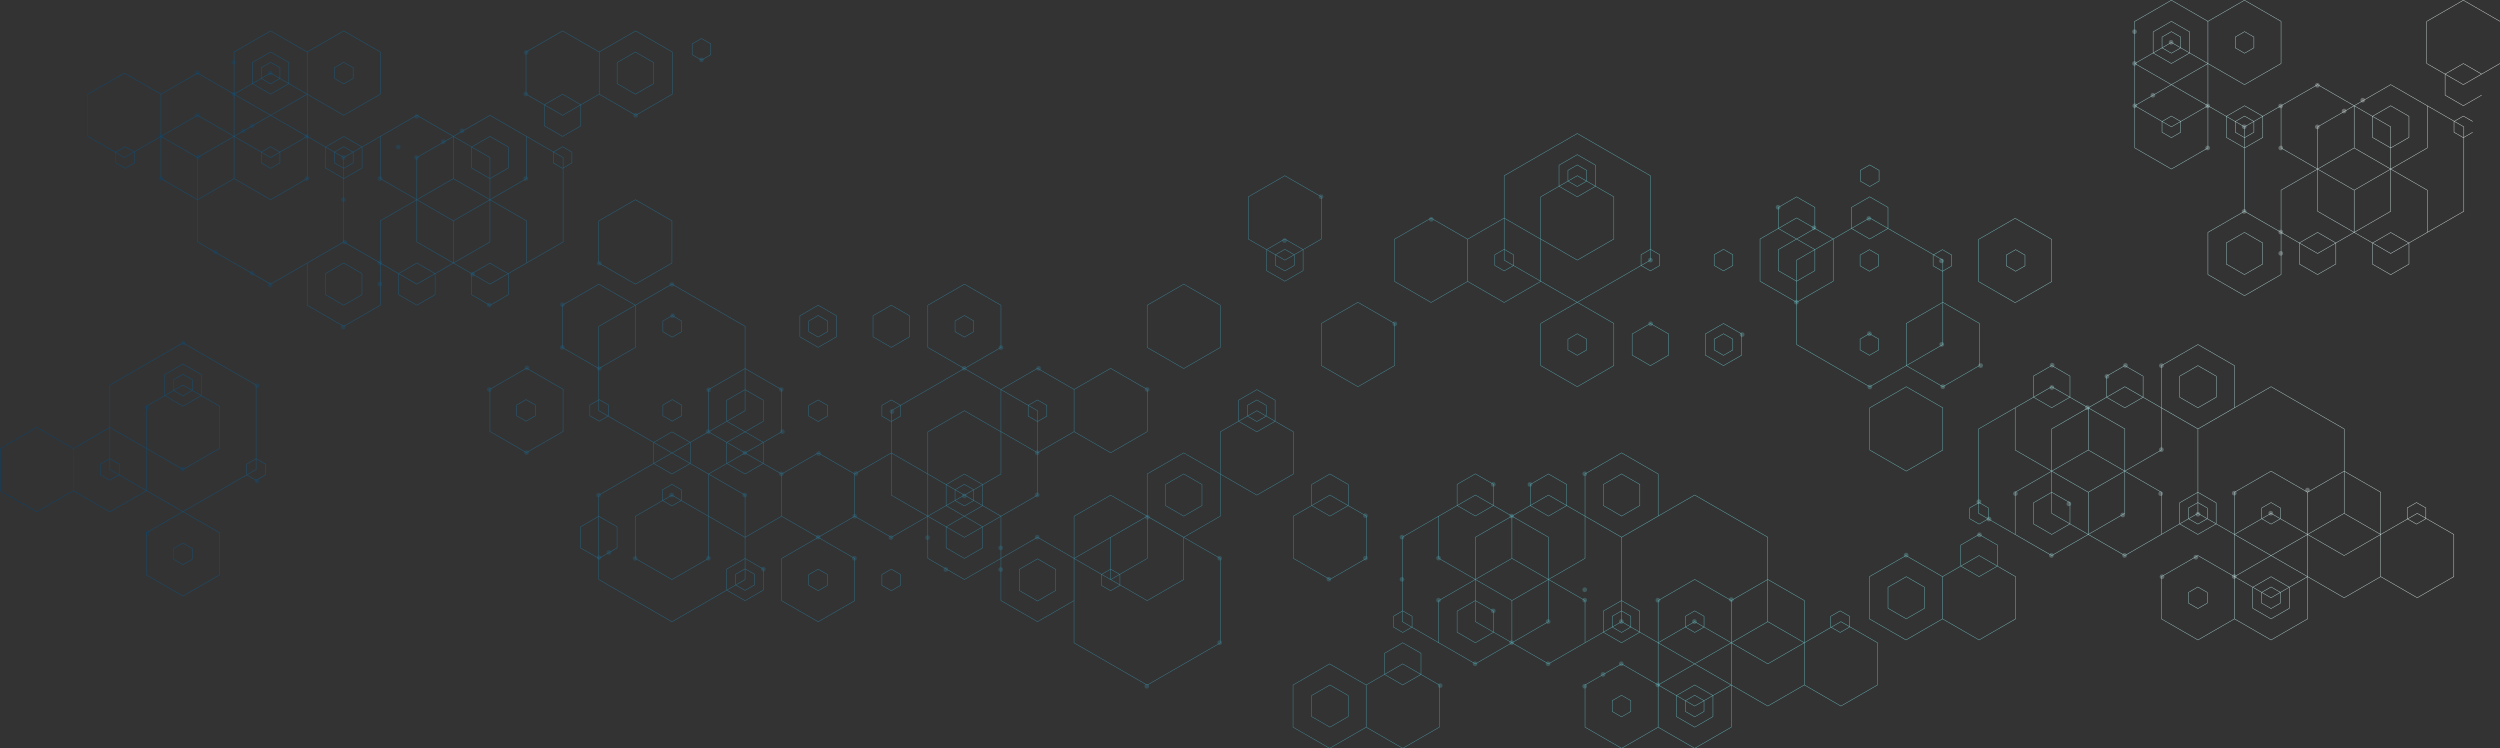 <?xml version="1.0" encoding="UTF-8"?><svg xmlns="http://www.w3.org/2000/svg" xmlns:xlink="http://www.w3.org/1999/xlink" id="Ebene_1" version="1.1" viewBox="0 0 13197.1 3951.2"><rect x="0" y="0" width="13197.1" height="3951.2" fill="#333333" stroke="none"/><defs><style>.st0 {
        fill: url(#Unbenannter_Verlauf_8);
        opacity: .3;
      }

      .st1 {
        fill: none;
        stroke: url(#Unbenannter_Verlauf_3);
        stroke-miterlimit: 10;
        stroke-width: 2px;
      }</style><linearGradient id="Unbenannter_Verlauf_3" data-name="Unbenannter Verlauf 3" x1="0" y1="1975.6" x2="13197.1" y2="1975.6" gradientUnits="userSpaceOnUse"><stop offset="0" stop-color="#047"/><stop offset=".1" stop-color="#125984"/><stop offset=".5" stop-color="#4091a7"/><stop offset=".7" stop-color="#6bc4c7"/><stop offset=".8" stop-color="#74c7ca"/><stop offset=".8" stop-color="#8ed0d2"/><stop offset=".9" stop-color="#b7dfe0"/><stop offset="1" stop-color="#f1f4f4"/><stop offset="1" stop-color="#f6f6f6"/></linearGradient><linearGradient id="Unbenannter_Verlauf_8" data-name="Unbenannter Verlauf 8" x1="763.6" y1="1895.1" x2="12484.9" y2="1895.1" gradientUnits="userSpaceOnUse"><stop offset="0" stop-color="#047"/><stop offset=".1" stop-color="#125984"/><stop offset=".5" stop-color="#4091a7"/><stop offset=".7" stop-color="#6bc4c7"/><stop offset=".8" stop-color="#74c7ca"/><stop offset=".8" stop-color="#8ed0d2"/><stop offset=".9" stop-color="#b7dfe0"/><stop offset="1" stop-color="#f1f4f4"/><stop offset="1" stop-color="#f6f6f6"/></linearGradient></defs><path class="st1" d="M1428.5,608.6l386,222.8v445.7l-386,222.8-386-222.8v-445.7l386-222.8ZM1814.4,831.5v445.7l386,222.8,386-222.8v-445.7l-386-222.8-386,222.8ZM2200.4,831.5v445.7l386,222.8,386-222.8v-445.7l-386-222.8-386,222.8ZM3161.1,1722.5v445.7l386,222.8,386-222.8v-445.7l-386-222.8-386,222.8ZM4704.9,2168v445.7l386,222.8,386-222.8v-445.7l-386-222.8-386,222.8ZM3161.1,2613.8v445.7l386,222.8,386-222.8v-445.7l-386-222.8-386,222.8ZM5669.7,2948v445.7l386,222.8,386-222.8v-445.7l-386-222.8-386,222.8ZM1235.5,720v222.8l193,111.4,193-111.4v-222.8l-193-111.4-193,111.4ZM1235.5,497.2v222.8l193,111.4,193-111.4v-222.8l-193-111.4-193,111.4ZM2200.4,1054.3v222.8l193,111.4,193-111.4v-222.8l-193-111.4-193,111.4ZM2393.3,1165.7v222.8l193,111.4,193-111.4v-222.8l-193-111.4-193,111.4ZM3161.1,1165.7v222.8l193,111.4,193-111.4v-222.8l-193-111.4-193,111.4ZM2968.1,1611.3v222.8l193,111.4,193-111.4v-222.8l-193-111.4-193,111.4ZM3740,2056.8v222.8l193,111.4,193-111.4v-222.8l-193-111.4-193,111.4ZM3740,2502.3v222.8l193,111.4,193-111.4v-222.8l-193-111.4-193,111.4ZM4126,2502.3v222.8l193,111.4,193-111.4v-222.8l-193-111.4-193,111.4ZM4511.9,2502.3v222.8l193,111.4,193-111.4v-222.8l-193-111.4-193,111.4ZM4897.9,2724.8v222.8l193,111.4,193-111.4v-222.8l-193-111.4-193,111.4ZM4897.9,2279.5v222.8l193,111.4,193-111.4v-222.8l-193-111.4-193,111.4ZM6441.6,2279.5v222.8l193,111.4,193-111.4v-222.8l-193-111.4-193,111.4ZM4897.9,1611.3v222.8l193,111.4,193-111.4v-222.8l-193-111.4-193,111.4ZM5283.8,2055.8v222.8l193,111.4,193-111.4v-222.8l-193-111.4-193,111.4ZM5669.8,2055.8v222.8l193,111.4,193-111.4v-222.8l-193-111.4-193,111.4ZM6055.7,1611.3v222.8l193,111.4,193-111.4v-222.8l-193-111.4-193,111.4ZM5283.8,2947.6v222.8l193,111.4,193-111.4v-222.8l-193-111.4-193,111.4ZM5669.8,2725.3v222.8l193,111.4,193-111.4v-222.8l-193-111.4-193,111.4ZM5862.7,2836.4v222.8l193,111.4,193-111.4v-222.8l-193-111.4-193,111.4ZM6055.7,2502v222.8l193,111.4,193-111.4v-222.8l-193-111.4-193,111.4ZM4126,2948.1v222.8l193,111.4,193-111.4v-222.8l-193-111.4-193,111.4ZM3354.1,2725.3v222.8l193,111.4,193-111.4v-222.8l-193-111.4-193,111.4ZM2007.4,1165.7v222.8l193,111.4,193-111.4v-222.8l-193-111.4-193,111.4ZM1621.5,1388.4v222.8l193,111.4,193-111.4v-222.8l-193-111.4-193,111.4ZM1621.5,274.4v222.8l193,111.4,193-111.4v-222.8l-193-111.4-193,111.4ZM2007.4,720v222.8l193,111.4,193-111.4v-222.8l-193-111.4-193,111.4ZM2393.3,720v222.8l193,111.4,193-111.4v-222.8l-193-111.4-193,111.4ZM2586.3,2054.9v222.8l193,111.4,193-111.4v-222.8l-193-111.4-193,111.4ZM2776.8,274.4v222.8l193,111.4,193-111.4v-222.8l-193-111.4-193,111.4ZM3162.8,274.4v222.8l193,111.4,193-111.4v-222.8l-193-111.4-193,111.4ZM1235.5,274.4v222.8l193,111.4,193-111.4v-222.8l-193-111.4-193,111.4ZM849.6,497.2v222.8l193,111.4,193-111.4v-222.8l-193-111.4-193,111.4ZM463.6,497.2v222.8l193,111.4,193-111.4v-222.8l-193-111.4-193,111.4ZM849.6,720v222.8l193,111.4,193-111.4v-222.8l-193-111.4-193,111.4ZM2489.9,775.8v111.3l96.4,55.7,96.4-55.7v-111.3l-96.4-55.7-96.4,55.7ZM2873.4,553v111.3l96.4,55.7,96.4-55.7v-111.3l-96.4-55.7-96.4,55.7ZM3257.7,330.2v111.3l96.4,55.7,96.4-55.7v-111.3l-96.4-55.7-96.4,55.7ZM1718.5,775.8v111.3l96.4,55.7,96.4-55.7v-111.3l-96.4-55.7-96.4,55.7ZM1332.1,330.1v111.3l96.4,55.7,96.4-55.7v-111.3l-96.4-55.7-96.4,55.7ZM2104,1444.2v111.3l96.4,55.7,96.4-55.7v-111.3l-96.4-55.7-96.4,55.7ZM2489.9,1444.8v111.3l96.4,55.7,96.4-55.7v-111.3l-96.4-55.7-96.4,55.7ZM3836.6,2112.5v111.3l96.4,55.7,96.4-55.7v-111.3l-96.4-55.7-96.4,55.7ZM3836.6,2335.2v111.3l96.4,55.7,96.4-55.7v-111.3l-96.4-55.7-96.4,55.7ZM4994.4,2558v111.3l96.4,55.7,96.4-55.7v-111.3l-96.4-55.7-96.4,55.7ZM4994.4,2780.8v111.3l96.4,55.7,96.4-55.7v-111.3l-96.4-55.7-96.4,55.7ZM5380.4,3005.7v111.3l96.4,55.7,96.4-55.7v-111.3l-96.4-55.7-96.4,55.7ZM6152.3,2557.5v111.3l96.4,55.7,96.4-55.7v-111.3l-96.4-55.7-96.4,55.7ZM6924.1,2557.5v111.3l96.4,55.7,96.4-55.7v-111.3l-96.4-55.7-96.4,55.7ZM3064.6,2781v111.3l96.4,55.7,96.4-55.7v-111.3l-96.4-55.7-96.4,55.7ZM3450.6,2335.3v111.3l96.4,55.7,96.4-55.7v-111.3l-96.4-55.7-96.4,55.7ZM1718,1444.3v111.3l96.4,55.7,96.4-55.7v-111.3l-96.4-55.7-96.4,55.7ZM1765.5,803v57l49.3,28.5,49.3-28.5v-57l-49.3-28.5-49.3,28.5ZM2920.5,803v57l49.3,28.5,49.3-28.5v-57l-49.3-28.5-49.3,28.5ZM3113.8,2137.9v57l49.3,28.5,49.3-28.5v-57l-49.3-28.5-49.3,28.5ZM2727.5,2137.9v57l49.3,28.5,49.3-28.5v-57l-49.3-28.5-49.3,28.5ZM3499.4,2137.9v57l49.3,28.5,49.3-28.5v-57l-49.3-28.5-49.3,28.5ZM3497.7,2585.2v57l49.3,28.5,49.3-28.5v-57l-49.3-28.5-49.3,28.5ZM5041.5,2585.2v57l49.3,28.5,49.3-28.5v-57l-49.3-28.5-49.3,28.5ZM6538.2,2112.5v111.3l96.4,55.7,96.4-55.7v-111.3l-96.4-55.7-96.4,55.7ZM6585.3,2139.7v57l49.3,28.5,49.3-28.5v-57l-49.3-28.5-49.3,28.5ZM3836.6,3003.9v111.3l96.4,55.7,96.4-55.7v-111.3l-96.4-55.7-96.4,55.7ZM3883.7,3031.1v57l49.3,28.5,49.3-28.5v-57l-49.3-28.5-49.3,28.5ZM4222.5,1666.8v111.3l96.4,55.7,96.4-55.7v-111.3l-96.4-55.7-96.4,55.7ZM4608.5,1666.8v111.3l96.4,55.7,96.4-55.7v-111.3l-96.4-55.7-96.4,55.7ZM4269.6,1694v57l49.3,28.5,49.3-28.5v-57l-49.3-28.5-49.3,28.5ZM5041.5,1694v57l49.3,28.5,49.3-28.5v-57l-49.3-28.5-49.3,28.5ZM5427.5,2139.7v57l49.3,28.5,49.3-28.5v-57l-49.3-28.5-49.3,28.5ZM5813.4,3032.9v57l49.3,28.5,49.3-28.5v-57l-49.3-28.5-49.3,28.5ZM4655.5,2139.7v57l49.3,28.5,49.3-28.5v-57l-49.3-28.5-49.3,28.5ZM4269.6,2139.7v57l49.3,28.5,49.3-28.5v-57l-49.3-28.5-49.3,28.5ZM4655.5,3032.9v57l49.3,28.5,49.3-28.5v-57l-49.3-28.5-49.3,28.5ZM4269.6,3032.9v57l49.3,28.5,49.3-28.5v-57l-49.3-28.5-49.3,28.5ZM3499.4,1694.3v57l49.3,28.5,49.3-28.5v-57l-49.3-28.5-49.3,28.5ZM1379.2,803v57l49.3,28.5,49.3-28.5v-57l-49.3-28.5-49.3,28.5ZM611.3,803v57l49.3,28.5,49.3-28.5v-57l-49.3-28.5-49.3,28.5ZM1765.5,357.3v57l49.3,28.5,49.3-28.5v-57l-49.3-28.5-49.3,28.5ZM1379.2,357.3v57l49.3,28.5,49.3-28.5v-57l-49.3-28.5-49.3,28.5ZM12374.5,2709.8v-445.7l-386-222.8-386,222.8v445.7l386,222.8,386-222.8ZM11602.6,2709.8v-445.7l-386-222.8-386,222.8v445.7l386,222.8,386-222.8ZM11216.7,2709.8v-445.7l-386-222.8-386,222.8v445.7l386,222.8,386-222.8ZM10256,1818.8v-445.7l-386-222.8-386,222.8v445.7l386,222.8,386-222.8ZM8712.2,1373.3v-445.7l-386-222.8-386,222.8v445.7l386,222.8,386-222.8ZM12181.5,2821.3v-222.8l-193-111.4-193,111.4v222.8l193,111.4,193-111.4ZM12181.5,3044.1v-222.8l-193-111.4-193,111.4v222.8l193,111.4,193-111.4ZM11216.7,2487v-222.8l-193-111.4-193,111.4v222.8l193,111.4,193-111.4ZM11023.7,2375.6v-222.8l-193-111.4-193,111.4v222.8l193,111.4,193-111.4ZM10255.9,2375.6v-222.8l-193-111.4-193,111.4v222.8l193,111.4,193-111.4ZM10448.9,1930v-222.8l-193-111.4-193,111.4v222.8l193,111.4,193-111.4ZM9677,1484.5v-222.8l-193-111.4-193,111.4v222.8l193,111.4,193-111.4ZM8519.2,1261.8v-222.8l-193-111.4-193,111.4v222.8l193,111.4,193-111.4ZM6975.4,1261.8v-222.8l-193-111.4-193,111.4v222.8l193,111.4,193-111.4ZM8519.2,1930v-222.8l-193-111.4-193,111.4v222.8l193,111.4,193-111.4ZM8133.2,1485.4v-222.8l-193-111.4-193,111.4v222.8l193,111.4,193-111.4ZM7747.3,1485.4v-222.8l-193-111.4-193,111.4v222.8l193,111.4,193-111.4ZM7361.3,1930v-222.8l-193-111.4-193,111.4v222.8l193,111.4,193-111.4ZM11409.6,2375.6v-222.8l-193-111.4-193,111.4v222.8l193,111.4,193-111.4ZM11795.6,2152.9v-222.8l-193-111.4-193,111.4v222.8l193,111.4,193-111.4ZM11795.6,3266.9v-222.8l-193-111.4-193,111.4v222.8l193,111.4,193-111.4ZM11409.6,2821.3v-222.8l-193-111.4-193,111.4v222.8l193,111.4,193-111.4ZM11023.7,2821.3v-222.8l-193-111.4-193,111.4v222.8l193,111.4,193-111.4ZM10830.7,1486.4v-222.8l-193-111.4-193,111.4v222.8l193,111.4,193-111.4ZM10640.2,3266.9v-222.8l-193-111.4-193,111.4v222.8l193,111.4,193-111.4ZM10254.3,3266.9v-222.8l-193-111.4-193,111.4v222.8l193,111.4,193-111.4ZM12181.5,3266.9v-222.8l-193-111.4-193,111.4v222.8l193,111.4,193-111.4ZM12567.4,3044.1v-222.8l-193-111.4-193,111.4v222.8l193,111.4,193-111.4ZM12953.4,3044.1v-222.8l-193-111.4-193,111.4v222.8l193,111.4,193-111.4ZM12567.4,2821.3v-222.8l-193-111.4-193,111.4v222.8l193,111.4,193-111.4ZM10927.1,2765.5v-111.3l-96.4-55.7-96.4,55.7v111.3l96.4,55.7,96.4-55.7ZM10543.7,2988.3v-111.3l-96.4-55.7-96.4,55.7v111.3l96.4,55.7,96.4-55.7ZM10159.3,3211.1v-111.3l-96.4-55.7-96.4,55.7v111.3l96.4,55.7,96.4-55.7ZM11698.6,2765.5v-111.3l-96.4-55.7-96.4,55.7v111.3l96.4,55.7,96.4-55.7ZM12084.9,3211.2v-111.3l-96.4-55.7-96.4,55.7v111.3l96.4,55.7,96.4-55.7ZM11313.1,2097v-111.3l-96.4-55.7-96.4,55.7v111.3l96.4,55.7,96.4-55.7ZM10927.1,2096.5v-111.3l-96.4-55.7-96.4,55.7v111.3l96.4,55.7,96.4-55.7ZM9580.5,1428.8v-111.3l-96.4-55.7-96.4,55.7v111.3l96.4,55.7,96.4-55.7ZM9580.5,1206.1v-111.3l-96.4-55.7-96.4,55.7v111.3l96.4,55.7,96.4-55.7ZM8422.6,983.3v-111.3l-96.4-55.7-96.4,55.7v111.3l96.4,55.7,96.4-55.7ZM9966.4,1206v-111.3l-96.4-55.7-96.4,55.7v111.3l96.4,55.7,96.4-55.7ZM11699,2097v-111.3l-96.4-55.7-96.4,55.7v111.3l96.4,55.7,96.4-55.7ZM11651.5,2738.3v-57l-49.3-28.5-49.3,28.5v57l49.3,28.5,49.3-28.5ZM10496.6,2738.3v-57l-49.3-28.5-49.3,28.5v57l49.3,28.5,49.3-28.5ZM10303.2,1403.4v-57l-49.3-28.5-49.3,28.5v57l49.3,28.5,49.3-28.5ZM10689.5,1403.4v-57l-49.3-28.5-49.3,28.5v57l49.3,28.5,49.3-28.5ZM9917.7,1403.4v-57l-49.3-28.5-49.3,28.5v57l49.3,28.5,49.3-28.5ZM9919.3,956.1v-57l-49.3-28.5-49.3,28.5v57l49.3,28.5,49.3-28.5ZM8375.5,956.1v-57l-49.3-28.5-49.3,28.5v57l49.3,28.5,49.3-28.5ZM6878.8,1428.8v-111.3l-96.4-55.7-96.4,55.7v111.3l96.4,55.7,96.4-55.7ZM6831.7,1401.6v-57l-49.3-28.5-49.3,28.5v57l49.3,28.5,49.3-28.5ZM9194.5,1874.5v-111.3l-96.4-55.7-96.4,55.7v111.3l96.4,55.7,96.4-55.7ZM8808.6,1874.5v-111.3l-96.4-55.7-96.4,55.7v111.3l96.4,55.7,96.4-55.7ZM9147.4,1847.3v-57l-49.3-28.5-49.3,28.5v57l49.3,28.5,49.3-28.5ZM8375.5,1847.3v-57l-49.3-28.5-49.3,28.5v57l49.3,28.5,49.3-28.5ZM7989.6,1401.6v-57l-49.3-28.5-49.3,28.5v57l49.3,28.5,49.3-28.5ZM8761.5,1401.6v-57l-49.3-28.5-49.3,28.5v57l49.3,28.5,49.3-28.5ZM9147.4,1401.6v-57l-49.3-28.5-49.3,28.5v57l49.3,28.5,49.3-28.5ZM9917.7,1847v-57l-49.3-28.5-49.3,28.5v57l49.3,28.5,49.3-28.5ZM12037.9,2738.3v-57l-49.3-28.5-49.3,28.5v57l49.3,28.5,49.3-28.5ZM12805.7,2738.3v-57l-49.3-28.5-49.3,28.5v57l49.3,28.5,49.3-28.5ZM11651.5,3184v-57l-49.3-28.5-49.3,28.5v57l49.3,28.5,49.3-28.5ZM12037.8,3184v-57l-49.3-28.5-49.3,28.5v57l49.3,28.5,49.3-28.5ZM9332,3281.6v-445.7l-386-222.8-386,222.8v445.7l386,222.8,386-222.8ZM8560.1,3281.6v-445.7l-386-222.8-386,222.8v445.7l386,222.8,386-222.8ZM8174.2,3281.6v-445.7l-386-222.8-386,222.8v445.7l386,222.8,386-222.8ZM9139,3393v-222.8l-193-111.4-193,111.4v222.8l193,111.4,193-111.4ZM9139,3615.8v-222.8l-193-111.4-193,111.4v222.8l193,111.4,193-111.4ZM8174.2,3058.8v-222.8l-193-111.4-193,111.4v222.8l193,111.4,193-111.4ZM7981.2,2947.4v-222.8l-193-111.4-193,111.4v222.8l193,111.4,193-111.4ZM7213.4,2947.4v-222.8l-193-111.4-193,111.4v222.8l193,111.4,193-111.4ZM8367.1,2947.4v-222.8l-193-111.4-193,111.4v222.8l193,111.4,193-111.4ZM8753.1,2724.7v-222.8l-193-111.4-193,111.4v222.8l193,111.4,193-111.4ZM8753.1,3838.7v-222.8l-193-111.4-193,111.4v222.8l193,111.4,193-111.4ZM8367.1,3393v-222.8l-193-111.4-193,111.4v222.8l193,111.4,193-111.4ZM7981.2,3393v-222.8l-193-111.4-193,111.4v222.8l193,111.4,193-111.4ZM7597.7,3838.7v-222.8l-193-111.4-193,111.4v222.8l193,111.4,193-111.4ZM7211.8,3838.7v-222.8l-193-111.4-193,111.4v222.8l193,111.4,193-111.4ZM9139,3838.7v-222.8l-193-111.4-193,111.4v222.8l193,111.4,193-111.4ZM9524.9,3615.8v-222.8l-193-111.4-193,111.4v222.8l193,111.4,193-111.4ZM9910.9,3615.8v-222.8l-193-111.4-193,111.4v222.8l193,111.4,193-111.4ZM9524.9,3393v-222.8l-193-111.4-193,111.4v222.8l193,111.4,193-111.4ZM7884.6,3337.3v-111.3l-96.4-55.7-96.4,55.7v111.3l96.4,55.7,96.4-55.7ZM7501.2,3560.1v-111.3l-96.4-55.7-96.4,55.7v111.3l96.4,55.7,96.4-55.7ZM7116.8,3782.8v-111.3l-96.4-55.7-96.4,55.7v111.3l96.4,55.7,96.4-55.7ZM8656.1,3337.3v-111.3l-96.4-55.7-96.4,55.7v111.3l96.4,55.7,96.4-55.7ZM9042.4,3782.9v-111.3l-96.4-55.7-96.4,55.7v111.3l96.4,55.7,96.4-55.7ZM8270.6,2668.8v-111.3l-96.4-55.7-96.4,55.7v111.3l96.4,55.7,96.4-55.7ZM7884.6,2668.2v-111.3l-96.4-55.7-96.4,55.7v111.3l96.4,55.7,96.4-55.7ZM8656.5,2668.7v-111.3l-96.4-55.7-96.4,55.7v111.3l96.4,55.7,96.4-55.7ZM8609,3310.1v-57l-49.3-28.5-49.3,28.5v57l49.3,28.5,49.3-28.5ZM7454.1,3310.1v-57l-49.3-28.5-49.3,28.5v57l49.3,28.5,49.3-28.5ZM8995.4,3310.1v-57l-49.3-28.5-49.3,28.5v57l49.3,28.5,49.3-28.5ZM9763.2,3310.1v-57l-49.3-28.5-49.3,28.5v57l49.3,28.5,49.3-28.5ZM8609,3755.7v-57l-49.3-28.5-49.3,28.5v57l49.3,28.5,49.3-28.5ZM8995.3,3755.7v-57l-49.3-28.5-49.3,28.5v57l49.3,28.5,49.3-28.5ZM3653.7,231.6v57l49.3,28.5,49.3-28.5v-57l-49.3-28.5-49.3,28.5ZM11848.3,1115.3v-445.7l-386-222.8M11848.3,669.6v445.7l386,222.8,386-222.8v-445.7l-386-222.8-386,222.8ZM12234.2,669.6v445.7l386,222.8,386-222.8v-445.7l-386-222.8-386,222.8ZM11269.4,558.2v222.8l193,111.4,193-111.4v-222.8l-193-111.4-193,111.4ZM11269.4,335.4v222.8l193,111.4,193-111.4v-222.8l-193-111.4-193,111.4ZM12234.2,892.5v222.8l193,111.4,193-111.4v-222.8l-193-111.4-193,111.4ZM12427.2,1003.9v222.8l193,111.4,193-111.4v-222.8l-193-111.4-193,111.4ZM12041.3,1003.9v222.8l193,111.4,193-111.4v-222.8l-193-111.4-193,111.4ZM11655.3,1226.6v222.8l193,111.4,193-111.4v-222.8l-193-111.4-193,111.4ZM11655.3,112.6v222.8l193,111.4,193-111.4V112.6l-193-111.4-193,111.4ZM12041.3,558.2v222.8l193,111.4,193-111.4v-222.8l-193-111.4-193,111.4ZM12427.2,558.2v222.8l193,111.4,193-111.4v-222.8l-193-111.4-193,111.4ZM13196.6,112.6l-193-111.4-193,111.4v222.8l193,111.4,193-111.4M11269.4,112.6v222.8l193,111.4,193-111.4V112.6l-193-111.4-193,111.4ZM11269.4,335.4,11269.4,558.2,11269.4,781v-222.8M12523.7,614v111.3l96.4,55.7,96.4-55.7v-111.3l-96.4-55.7-96.4,55.7ZM13100.1,391.1l-96.4-55.7-96.4,55.7v111.3l96.4,55.7,96.4-55.7M11752.3,614v111.3l96.4,55.7,96.4-55.7v-111.3l-96.4-55.7-96.4,55.7ZM11366,168.3v111.3l96.4,55.7,96.4-55.7v-111.3l-96.4-55.7-96.4,55.7ZM12137.8,1282.4v111.3l96.4,55.7,96.4-55.7v-111.3l-96.4-55.7-96.4,55.7ZM12523.8,1283v111.3l96.4,55.7,96.4-55.7v-111.3l-96.4-55.7-96.4,55.7ZM11751.8,1282.5v111.3l96.4,55.7,96.4-55.7v-111.3l-96.4-55.7-96.4,55.7ZM11799.4,641.2v57l49.3,28.5,49.3-28.5v-57l-49.3-28.5-49.3,28.5ZM13053,641.2l-49.3-28.5-49.3,28.5v57l49.3,28.5,49.3-28.5M11413,641.2v57l49.3,28.5,49.3-28.5v-57l-49.3-28.5-49.3,28.5ZM11799.4,195.5v57l49.3,28.5,49.3-28.5v-57l-49.3-28.5-49.3,28.5ZM11413.1,195.5v57l49.3,28.5,49.3-28.5v-57l-49.3-28.5-49.3,28.5ZM1351.8,2478.4v-445.7l-386-222.8-386,222.8v445.7l386,222.8,386-222.8ZM1158.8,2367v-222.8l-193-111.4-193,111.4v222.8l193,111.4,193-111.4ZM1158.8,3035.1v-222.8l-193-111.4-193,111.4v222.8l193,111.4,193-111.4ZM772.9,2590.6v-222.8l-193-111.4-193,111.4v222.8l193,111.4,193-111.4ZM386.9,2590.6v-222.8l-193-111.4L1,2367.7v222.8l193,111.4,193-111.4ZM1062.3,2088.4v-111.3l-96.4-55.7-96.4,55.7v111.3l96.4,55.7,96.4-55.7ZM1015.2,2061.2v-57l-49.3-28.5-49.3,28.5v57l49.3,28.5,49.3-28.5ZM1015.2,2952.4v-57l-49.3-28.5-49.3,28.5v57l49.3,28.5,49.3-28.5ZM629.2,2506.7v-57l-49.3-28.5-49.3,28.5v57l49.3,28.5,49.3-28.5ZM1401.2,2506.7v-57l-49.3-28.5-49.3,28.5v57l49.3,28.5,49.3-28.5Z"/><path class="st0" d="M1343.2,1441.9c0,6.8-5.5,12.4-12.4,12.4s-12.4-5.5-12.4-12.4,5.5-12.4,12.4-12.4,12.4,5.5,12.4,12.4ZM1047.3,816.3c-6.8,0-12.4,5.5-12.4,12.4s5.5,12.4,12.4,12.4,12.4-5.5,12.4-12.4-5.5-12.4-12.4-12.4ZM1819.8,1266.2c-6.8,0-12.4,5.5-12.4,12.4s5.5,12.4,12.4,12.4,12.4-5.5,12.4-12.4-5.5-12.4-12.4-12.4ZM1137.5,1319.4c-6.8,0-12.4,5.5-12.4,12.4s5.5,12.4,12.4,12.4,12.4-5.5,12.4-12.4-5.5-12.4-12.4-12.4ZM1425.7,1491.8c-6.8,0-12.4,5.5-12.4,12.4s5.5,12.4,12.4,12.4,12.4-5.5,12.4-12.4-5.5-12.4-12.4-12.4ZM1811.6,1714.6c-6.8,0-12.4,5.5-12.4,12.4s5.5,12.4,12.4,12.4,12.4-5.5,12.4-12.4-5.5-12.4-12.4-12.4ZM1283.8,678c-6.8,0-12.4,5.5-12.4,12.4s5.5,12.4,12.4,12.4,12.4-5.5,12.4-12.4-5.5-12.4-12.4-12.4ZM1330.9,652.1c-6.8,0-12.4,5.5-12.4,12.4s5.5,12.4,12.4,12.4,12.4-5.5,12.4-12.4-5.5-12.4-12.4-12.4ZM1041,595.7c-6.8,0-12.4,5.5-12.4,12.4s5.5,12.4,12.4,12.4,12.4-5.5,12.4-12.4-5.5-12.4-12.4-12.4ZM1041,372.9c-6.8,0-12.4,5.5-12.4,12.4s5.5,12.4,12.4,12.4,12.4-5.5,12.4-12.4-5.5-12.4-12.4-12.4ZM1234,484.3c-6.8,0-12.4,5.5-12.4,12.4s5.5,12.4,12.4,12.4,12.4-5.5,12.4-12.4-5.5-12.4-12.4-12.4ZM1234,316.7c-6.8,0-12.4,5.5-12.4,12.4s5.5,12.4,12.4,12.4,12.4-5.5,12.4-12.4-5.5-12.4-12.4-12.4ZM1427,372.9c-6.8,0-12.4,5.5-12.4,12.4s5.5,12.4,12.4,12.4,12.4-5.5,12.4-12.4-5.5-12.4-12.4-12.4ZM1619.9,708.5c-6.8,0-12.4,5.5-12.4,12.4s5.5,12.4,12.4,12.4,12.4-5.5,12.4-12.4-5.5-12.4-12.4-12.4ZM849.6,930.5c-6.8,0-12.4,5.5-12.4,12.4s5.5,12.4,12.4,12.4,12.4-5.5,12.4-12.4-5.5-12.4-12.4-12.4ZM848.1,708.5c-6.8,0-12.4,5.5-12.4,12.4s5.5,12.4,12.4,12.4,12.4-5.5,12.4-12.4-5.5-12.4-12.4-12.4ZM1619.9,930.4c-6.8,0-12.4,5.5-12.4,12.4s5.5,12.4,12.4,12.4,12.4-5.5,12.4-12.4-5.5-12.4-12.4-12.4ZM2005.9,1486.9c-6.8,0-12.4,5.5-12.4,12.4s5.5,12.4,12.4,12.4,12.4-5.5,12.4-12.4-5.5-12.4-12.4-12.4ZM2005.9,1374.5c-6.8,0-12.4,5.5-12.4,12.4s5.5,12.4,12.4,12.4,12.4-5.5,12.4-12.4-5.5-12.4-12.4-12.4ZM2005.9,930.6c-6.8,0-12.4,5.5-12.4,12.4s5.5,12.4,12.4,12.4,12.4-5.5,12.4-12.4-5.5-12.4-12.4-12.4ZM1812.9,1041.3c-6.8,0-12.4,5.5-12.4,12.4s5.5,12.4,12.4,12.4,12.4-5.5,12.4-12.4-5.5-12.4-12.4-12.4ZM1812.9,818.4c-6.8,0-12.4,5.5-12.4,12.4s5.5,12.4,12.4,12.4,12.4-5.5,12.4-12.4-5.5-12.4-12.4-12.4ZM2198.8,819.2c-6.8,0-12.4,5.5-12.4,12.4s5.5,12.4,12.4,12.4,12.4-5.5,12.4-12.4-5.5-12.4-12.4-12.4ZM2102.3,763.5c-6.8,0-12.4,5.5-12.4,12.4s5.5,12.4,12.4,12.4,12.4-5.5,12.4-12.4-5.5-12.4-12.4-12.4ZM2199.4,602.4c-6.8,0-12.4,5.5-12.4,12.4s5.5,12.4,12.4,12.4,12.4-5.5,12.4-12.4-5.5-12.4-12.4-12.4ZM2782.1,1929.7c-6.8,0-12.4,5.5-12.4,12.4s5.5,12.4,12.4,12.4,12.4-5.5,12.4-12.4-5.5-12.4-12.4-12.4ZM2582.3,2043.9c-6.8,0-12.4,5.5-12.4,12.4s5.5,12.4,12.4,12.4,12.4-5.5,12.4-12.4-5.5-12.4-12.4-12.4ZM2582.3,1597.4c-6.8,0-12.4,5.5-12.4,12.4s5.5,12.4,12.4,12.4,12.4-5.5,12.4-12.4-5.5-12.4-12.4-12.4ZM3163.5,1377.4c-6.8,0-12.4,5.5-12.4,12.4s5.5,12.4,12.4,12.4,12.4-5.5,12.4-12.4-5.5-12.4-12.4-12.4ZM2495.2,1435.7c-6.8,0-12.4,5.5-12.4,12.4s5.5,12.4,12.4,12.4,12.4-5.5,12.4-12.4-5.5-12.4-12.4-12.4ZM2340,735.6c-6.8,0-12.4,5.5-12.4,12.4s5.5,12.4,12.4,12.4,12.4-5.5,12.4-12.4-5.5-12.4-12.4-12.4ZM2438.7,678.3c-6.8,0-12.4,5.5-12.4,12.4s5.5,12.4,12.4,12.4,12.4-5.5,12.4-12.4-5.5-12.4-12.4-12.4ZM3355.7,596.3c-6.8,0-12.4,5.5-12.4,12.4s5.5,12.4,12.4,12.4,12.4-5.5,12.4-12.4-5.5-12.4-12.4-12.4ZM3703.1,303.7c-6.8,0-12.4,5.5-12.4,12.4s5.5,12.4,12.4,12.4,12.4-5.5,12.4-12.4-5.5-12.4-12.4-12.4ZM2778.2,264.1c-6.8,0-12.4,5.5-12.4,12.4s5.5,12.4,12.4,12.4,12.4-5.5,12.4-12.4-5.5-12.4-12.4-12.4ZM2775.3,484.3c-6.8,0-12.4,5.5-12.4,12.4s5.5,12.4,12.4,12.4,12.4-5.5,12.4-12.4-5.5-12.4-12.4-12.4ZM2775.3,929.9c-6.8,0-12.4,5.5-12.4,12.4s5.5,12.4,12.4,12.4,12.4-5.5,12.4-12.4-5.5-12.4-12.4-12.4ZM2968.1,1821.8c-6.8,0-12.4,5.5-12.4,12.4s5.5,12.4,12.4,12.4,12.4-5.5,12.4-12.4-5.5-12.4-12.4-12.4ZM2968.9,1595.7c-6.8,0-12.4,5.5-12.4,12.4s5.5,12.4,12.4,12.4,12.4-5.5,12.4-12.4-5.5-12.4-12.4-12.4ZM3159.6,2600.9c-6.8,0-12.4,5.5-12.4,12.4s5.5,12.4,12.4,12.4,12.4-5.5,12.4-12.4-5.5-12.4-12.4-12.4ZM2779.3,2376.8c-6.8,0-12.4,5.5-12.4,12.4s5.5,12.4,12.4,12.4,12.4-5.5,12.4-12.4-5.5-12.4-12.4-12.4ZM3352.5,2935.1c-6.8,0-12.4,5.5-12.4,12.4s5.5,12.4,12.4,12.4,12.4-5.5,12.4-12.4-5.5-12.4-12.4-12.4ZM3214.3,2904c-6.8,0-12.4,5.5-12.4,12.4s5.5,12.4,12.4,12.4,12.4-5.5,12.4-12.4-5.5-12.4-12.4-12.4ZM3161.9,2930.9c-6.8,0-12.4,5.5-12.4,12.4s5.5,12.4,12.4,12.4,12.4-5.5,12.4-12.4-5.5-12.4-12.4-12.4ZM4124.4,2043.8c-6.8,0-12.4,5.5-12.4,12.4s5.5,12.4,12.4,12.4,12.4-5.5,12.4-12.4-5.5-12.4-12.4-12.4ZM3546.5,1489c-6.8,0-12.4,5.5-12.4,12.4s5.5,12.4,12.4,12.4,12.4-5.5,12.4-12.4-5.5-12.4-12.4-12.4ZM3738.5,2266.5c-6.8,0-12.4,5.5-12.4,12.4s5.5,12.4,12.4,12.4,12.4-5.5,12.4-12.4-5.5-12.4-12.4-12.4ZM3931.5,2378.1c-6.8,0-12.4,5.5-12.4,12.4s5.5,12.4,12.4,12.4,12.4-5.5,12.4-12.4-5.5-12.4-12.4-12.4ZM3931.5,2600.9c-6.8,0-12.4,5.5-12.4,12.4s5.5,12.4,12.4,12.4,12.4-5.5,12.4-12.4-5.5-12.4-12.4-12.4ZM3550.5,1654.4c-6.8,0-12.4,5.5-12.4,12.4s5.5,12.4,12.4,12.4,12.4-5.5,12.4-12.4-5.5-12.4-12.4-12.4ZM3739.8,2934.5c-6.8,0-12.4,5.5-12.4,12.4s5.5,12.4,12.4,12.4,12.4-5.5,12.4-12.4-5.5-12.4-12.4-12.4ZM4029.4,2991.5c-6.8,0-12.4,5.5-12.4,12.4s5.5,12.4,12.4,12.4,12.4-5.5,12.4-12.4-5.5-12.4-12.4-12.4ZM3545.5,2600.9c-6.8,0-12.4,5.5-12.4,12.4s5.5,12.4,12.4,12.4,12.4-5.5,12.4-12.4-5.5-12.4-12.4-12.4ZM4130,2266c-6.8,0-12.4,5.5-12.4,12.4s5.5,12.4,12.4,12.4,12.4-5.5,12.4-12.4-5.5-12.4-12.4-12.4ZM3740.8,2045.5c-6.8,0-12.4,5.5-12.4,12.4s5.5,12.4,12.4,12.4,12.4-5.5,12.4-12.4-5.5-12.4-12.4-12.4ZM3163.2,1933c-6.8,0-12.4,5.5-12.4,12.4s5.5,12.4,12.4,12.4,12.4-5.5,12.4-12.4-5.5-12.4-12.4-12.4ZM4318.5,2823.1c-6.8,0-12.4,5.5-12.4,12.4s5.5,12.4,12.4,12.4,12.4-5.5,12.4-12.4-5.5-12.4-12.4-12.4ZM4124.4,2489.1c-6.8,0-12.4,5.5-12.4,12.4s5.5,12.4,12.4,12.4,12.4-5.5,12.4-12.4-5.5-12.4-12.4-12.4ZM4510.4,2934.7c-6.8,0-12.4,5.5-12.4,12.4s5.5,12.4,12.4,12.4,12.4-5.5,12.4-12.4-5.5-12.4-12.4-12.4ZM4511.9,2712.7c-6.8,0-12.4,5.5-12.4,12.4s5.5,12.4,12.4,12.4,12.4-5.5,12.4-12.4-5.5-12.4-12.4-12.4ZM4518.5,2487c-6.8,0-12.4,5.5-12.4,12.4s5.5,12.4,12.4,12.4,12.4-5.5,12.4-12.4-5.5-12.4-12.4-12.4ZM5090.8,2605.4c-6.8,0-12.4,5.5-12.4,12.4s5.5,12.4,12.4,12.4,12.4-5.5,12.4-12.4-5.5-12.4-12.4-12.4ZM4708.5,2160.3c-6.8,0-12.4,5.5-12.4,12.4s5.5,12.4,12.4,12.4,12.4-5.5,12.4-12.4-5.5-12.4-12.4-12.4ZM5284,1822.5c-6.8,0-12.4,5.5-12.4,12.4s5.5,12.4,12.4,12.4,12.4-5.5,12.4-12.4-5.5-12.4-12.4-12.4ZM5089.3,1931.5c-6.8,0-12.4,5.5-12.4,12.4s5.5,12.4,12.4,12.4,12.4-5.5,12.4-12.4-5.5-12.4-12.4-12.4ZM6055.7,2043.5c-6.8,0-12.4,5.5-12.4,12.4s5.5,12.4,12.4,12.4,12.4-5.5,12.4-12.4-5.5-12.4-12.4-12.4ZM5475.3,2377.4c-6.8,0-12.4,5.5-12.4,12.4s5.5,12.4,12.4,12.4,12.4-5.5,12.4-12.4-5.5-12.4-12.4-12.4ZM5475.3,2600.1c-6.8,0-12.4,5.5-12.4,12.4s5.5,12.4,12.4,12.4,12.4-5.5,12.4-12.4-5.5-12.4-12.4-12.4ZM5475.3,2823.5c-6.8,0-12.4,5.5-12.4,12.4s5.5,12.4,12.4,12.4,12.4-5.5,12.4-12.4-5.5-12.4-12.4-12.4ZM5282.3,2879.6c-6.8,0-12.4,5.5-12.4,12.4s5.5,12.4,12.4,12.4,12.4-5.5,12.4-12.4-5.5-12.4-12.4-12.4ZM4896.4,2825.7c-6.8,0-12.4,5.5-12.4,12.4s5.5,12.4,12.4,12.4,12.4-5.5,12.4-12.4-5.5-12.4-12.4-12.4ZM4703.4,2825.7c-6.8,0-12.4,5.5-12.4,12.4s5.5,12.4,12.4,12.4,12.4-5.5,12.4-12.4-5.5-12.4-12.4-12.4ZM4992.8,2994c-6.8,0-12.4,5.5-12.4,12.4s5.5,12.4,12.4,12.4,12.4-5.5,12.4-12.4-5.5-12.4-12.4-12.4ZM5282.3,2994c-6.8,0-12.4,5.5-12.4,12.4s5.5,12.4,12.4,12.4,12.4-5.5,12.4-12.4-5.5-12.4-12.4-12.4ZM6057.4,2717.8c-6.8,0-12.4,5.5-12.4,12.4s5.5,12.4,12.4,12.4,12.4-5.5,12.4-12.4-5.5-12.4-12.4-12.4ZM5482.9,1932.3c-6.8,0-12.4,5.5-12.4,12.4s5.5,12.4,12.4,12.4,12.4-5.5,12.4-12.4-5.5-12.4-12.4-12.4ZM4321.6,2381.9c-6.8,0-12.4,5.5-12.4,12.4s5.5,12.4,12.4,12.4,12.4-5.5,12.4-12.4-5.5-12.4-12.4-12.4ZM7207.8,2734.5c6.8,0,12.4-5.5,12.4-12.4s-5.5-12.4-12.4-12.4-12.4,5.5-12.4,12.4,5.5,12.4,12.4,12.4ZM7207.8,2958.5c6.8,0,12.4-5.5,12.4-12.4s-5.5-12.4-12.4-12.4-12.4,5.5-12.4,12.4,5.5,12.4,12.4,12.4ZM7400.8,2847.8c6.8,0,12.4-5.5,12.4-12.4s-5.5-12.4-12.4-12.4-12.4,5.5-12.4,12.4,5.5,12.4,12.4,12.4ZM6438.4,2959.1c6.8,0,12.4-5.5,12.4-12.4s-5.5-12.4-12.4-12.4-12.4,5.5-12.4,12.4,5.5,12.4,12.4,12.4ZM8712.2,1385.6c6.8,0,12.4-5.5,12.4-12.4s-5.5-12.4-12.4-12.4-12.4,5.5-12.4,12.4,5.5,12.4,12.4,12.4ZM1357.8,2048.2c6.8,0,12.4-5.5,12.4-12.4s-5.5-12.4-12.4-12.4-12.4,5.5-12.4,12.4,5.5,12.4,12.4,12.4ZM7555.5,1170.2c6.8,0,12.4-5.5,12.4-12.4s-5.5-12.4-12.4-12.4-12.4,5.5-12.4,12.4,5.5,12.4,12.4,12.4ZM7363.1,1721.7c6.8,0,12.4-5.5,12.4-12.4s-5.5-12.4-12.4-12.4-12.4,5.5-12.4,12.4,5.5,12.4,12.4,12.4ZM6780.9,1282.3c6.8,0,12.4-5.5,12.4-12.4s-5.5-12.4-12.4-12.4-12.4,5.5-12.4,12.4,5.5,12.4,12.4,12.4ZM6973.9,1050.7c6.8,0,12.4-5.5,12.4-12.4s-5.5-12.4-12.4-12.4-12.4,5.5-12.4,12.4,5.5,12.4,12.4,12.4ZM776,2162.8c6.8,0,12.4-5.5,12.4-12.4s-5.5-12.4-12.4-12.4-12.4,5.5-12.4,12.4,5.5,12.4,12.4,12.4ZM7882.8,2569.5c6.8,0,12.4-5.5,12.4-12.4s-5.5-12.4-12.4-12.4-12.4,5.5-12.4,12.4,5.5,12.4,12.4,12.4ZM7979.7,2736.3c6.8,0,12.4-5.5,12.4-12.4s-5.5-12.4-12.4-12.4-12.4,5.5-12.4,12.4,5.5,12.4,12.4,12.4ZM8076.2,2569.6c6.8,0,12.4-5.5,12.4-12.4s-5.5-12.4-12.4-12.4-12.4,5.5-12.4,12.4,5.5,12.4,12.4,12.4ZM8365.6,2513.4c6.8,0,12.4-5.5,12.4-12.4s-5.5-12.4-12.4-12.4-12.4,5.5-12.4,12.4,5.5,12.4,12.4,12.4ZM7593.7,2958.6c6.8,0,12.4-5.5,12.4-12.4s-5.5-12.4-12.4-12.4-12.4,5.5-12.4,12.4,5.5,12.4,12.4,12.4ZM966.5,1824c6.8,0,12.4-5.5,12.4-12.4s-5.5-12.4-12.4-12.4-12.4,5.5-12.4,12.4,5.5,12.4,12.4,12.4ZM8713.6,1721.4c6.8,0,12.4-5.5,12.4-12.4s-5.5-12.4-12.4-12.4-12.4,5.5-12.4,12.4,5.5,12.4,12.4,12.4ZM10250.3,1830.4c6.8,0,12.4-5.5,12.4-12.4s-5.5-12.4-12.4-12.4-12.4,5.5-12.4,12.4,5.5,12.4,12.4,12.4ZM10256,2053.7c6.8,0,12.4-5.5,12.4-12.4s-5.5-12.4-12.4-12.4-12.4,5.5-12.4,12.4,5.5,12.4,12.4,12.4ZM10455.5,1942.2c6.8,0,12.4-5.5,12.4-12.4s-5.5-12.4-12.4-12.4-12.4,5.5-12.4,12.4,5.5,12.4,12.4,12.4ZM10062.3,2942.9c6.8,0,12.4-5.5,12.4-12.4s-5.5-12.4-12.4-12.4-12.4,5.5-12.4,12.4,5.5,12.4,12.4,12.4ZM9575.8,1214.5c6.8,0,12.4-5.5,12.4-12.4s-5.5-12.4-12.4-12.4-12.4,5.5-12.4,12.4,5.5,12.4,12.4,12.4ZM9870.6,2055c6.8,0,12.4-5.5,12.4-12.4s-5.5-12.4-12.4-12.4-12.4,5.5-12.4,12.4,5.5,12.4,12.4,12.4ZM9196.6,1778.6c6.8,0,12.4-5.5,12.4-12.4s-5.5-12.4-12.4-12.4-12.4,5.5-12.4,12.4,5.5,12.4,12.4,12.4ZM9482.6,1607.5c6.8,0,12.4-5.5,12.4-12.4s-5.5-12.4-12.4-12.4-12.4,5.5-12.4,12.4,5.5,12.4,12.4,12.4ZM9868.3,1774c6.8,0,12.4-5.5,12.4-12.4s-5.5-12.4-12.4-12.4-12.4,5.5-12.4,12.4,5.5,12.4,12.4,12.4ZM10249,1389.6c6.8,0,12.4-5.5,12.4-12.4s-5.5-12.4-12.4-12.4-12.4,5.5-12.4,12.4,5.5,12.4,12.4,12.4ZM9386,1106.4c6.8,0,12.4-5.5,12.4-12.4s-5.5-12.4-12.4-12.4-12.4,5.5-12.4,12.4,5.5,12.4,12.4,12.4ZM10833.1,1940.3c6.8,0,12.4-5.5,12.4-12.4s-5.5-12.4-12.4-12.4-12.4,5.5-12.4,12.4,5.5,12.4,12.4,12.4ZM10831.6,2057.8c6.8,0,12.4-5.5,12.4-12.4s-5.5-12.4-12.4-12.4-12.4,5.5-12.4,12.4,5.5,12.4,12.4,12.4ZM11019,2164.1c6.8,0,12.4-5.5,12.4-12.4s-5.5-12.4-12.4-12.4-12.4,5.5-12.4,12.4,5.5,12.4,12.4,12.4ZM11122.3,1999.2c6.8,0,12.4-5.5,12.4-12.4s-5.5-12.4-12.4-12.4-12.4,5.5-12.4,12.4,5.5,12.4,12.4,12.4ZM11220,1941.5c6.8,0,12.4-5.5,12.4-12.4s-5.5-12.4-12.4-12.4-12.4,5.5-12.4,12.4,5.5,12.4,12.4,12.4ZM11409.6,1942.5c6.8,0,12.4-5.5,12.4-12.4s-5.5-12.4-12.4-12.4-12.4,5.5-12.4,12.4,5.5,12.4,12.4,12.4ZM10921.2,2672.1c6.8,0,12.4-5.5,12.4-12.4s-5.5-12.4-12.4-12.4-12.4,5.5-12.4,12.4,5.5,12.4,12.4,12.4ZM11794.1,2615.7c6.8,0,12.4-5.5,12.4-12.4s-5.5-12.4-12.4-12.4-12.4,5.5-12.4,12.4,5.5,12.4,12.4,12.4ZM11205.8,2731c6.8,0,12.4-5.5,12.4-12.4s-5.5-12.4-12.4-12.4-12.4,5.5-12.4,12.4,5.5,12.4,12.4,12.4ZM11602.6,2726.8c6.8,0,12.4-5.5,12.4-12.4s-5.5-12.4-12.4-12.4-12.4,5.5-12.4,12.4,5.5,12.4,12.4,12.4ZM11215.1,2944.4c6.8,0,12.4-5.5,12.4-12.4s-5.5-12.4-12.4-12.4-12.4,5.5-12.4,12.4,5.5,12.4,12.4,12.4ZM11591.7,2953.8c6.8,0,12.4-5.5,12.4-12.4s-5.5-12.4-12.4-12.4-12.4,5.5-12.4,12.4,5.5,12.4,12.4,12.4ZM11413,3056.7c6.8,0,12.4-5.5,12.4-12.4s-5.5-12.4-12.4-12.4-12.4,5.5-12.4,12.4,5.5,12.4,12.4,12.4ZM10449.1,2835.6c6.8,0,12.4-5.5,12.4-12.4s-5.5-12.4-12.4-12.4-12.4,5.5-12.4,12.4,5.5,12.4,12.4,12.4ZM10829.2,2944.4c6.8,0,12.4-5.5,12.4-12.4s-5.5-12.4-12.4-12.4-12.4,5.5-12.4,12.4,5.5,12.4,12.4,12.4ZM10446.2,2660.7c6.8,0,12.4-5.5,12.4-12.4s-5.5-12.4-12.4-12.4-12.4,5.5-12.4,12.4,5.5,12.4,12.4,12.4ZM10639.2,2618.1c6.8,0,12.4-5.5,12.4-12.4s-5.5-12.4-12.4-12.4-12.4,5.5-12.4,12.4,5.5,12.4,12.4,12.4ZM11405.9,2618.3c6.8,0,12.4-5.5,12.4-12.4s-5.5-12.4-12.4-12.4-12.4,5.5-12.4,12.4,5.5,12.4,12.4,12.4ZM11409.5,2386c6.8,0,12.4-5.5,12.4-12.4s-5.5-12.4-12.4-12.4-12.4,5.5-12.4,12.4,5.5,12.4,12.4,12.4ZM10499.7,2752.4c6.8,0,12.4-5.5,12.4-12.4s-5.5-12.4-12.4-12.4-12.4,5.5-12.4,12.4,5.5,12.4,12.4,12.4ZM12181,2599.2c6.8,0,12.4-5.5,12.4-12.4s-5.5-12.4-12.4-12.4-12.4,5.5-12.4,12.4,5.5,12.4,12.4,12.4ZM11987,2721.6c6.8,0,12.4-5.5,12.4-12.4s-5.5-12.4-12.4-12.4-12.4,5.5-12.4,12.4,5.5,12.4,12.4,12.4ZM11794,3055.9c6.8,0,12.4-5.5,12.4-12.4s-5.5-12.4-12.4-12.4-12.4,5.5-12.4,12.4,5.5,12.4,12.4,12.4ZM7882.8,3237c6.8,0,12.4-5.5,12.4-12.4s-5.5-12.4-12.4-12.4-12.4,5.5-12.4,12.4,5.5,12.4,12.4,12.4ZM8751.5,3180.5c6.8,0,12.4-5.5,12.4-12.4s-5.5-12.4-12.4-12.4-12.4,5.5-12.4,12.4,5.5,12.4,12.4,12.4ZM9139.2,3177.5c6.8,0,12.4-5.5,12.4-12.4s-5.5-12.4-12.4-12.4-12.4,5.5-12.4,12.4,5.5,12.4,12.4,12.4ZM8172.6,3293.4c6.8,0,12.4-5.5,12.4-12.4s-5.5-12.4-12.4-12.4-12.4,5.5-12.4,12.4,5.5,12.4,12.4,12.4ZM8558.6,3293.4c6.8,0,12.4-5.5,12.4-12.4s-5.5-12.4-12.4-12.4-12.4,5.5-12.4,12.4,5.5,12.4,12.4,12.4ZM8944.5,3293.4c6.8,0,12.4-5.5,12.4-12.4s-5.5-12.4-12.4-12.4-12.4,5.5-12.4,12.4,5.5,12.4,12.4,12.4ZM8172.6,3516.2c6.8,0,12.4-5.5,12.4-12.4s-5.5-12.4-12.4-12.4-12.4,5.5-12.4,12.4,5.5,12.4,12.4,12.4ZM8558.6,3516.2c6.8,0,12.4-5.5,12.4-12.4s-5.5-12.4-12.4-12.4-12.4,5.5-12.4,12.4,5.5,12.4,12.4,12.4ZM8462.1,3572.4c6.8,0,12.4-5.5,12.4-12.4s-5.5-12.4-12.4-12.4-12.4,5.5-12.4,12.4,5.5,12.4,12.4,12.4ZM8365.1,3634.8c6.8,0,12.4-5.5,12.4-12.4s-5.5-12.4-12.4-12.4-12.4,5.5-12.4,12.4,5.5,12.4,12.4,12.4ZM8751.5,3627.6c6.8,0,12.4-5.5,12.4-12.4s-5.5-12.4-12.4-12.4-12.4,5.5-12.4,12.4,5.5,12.4,12.4,12.4ZM7979.7,3404.8c6.8,0,12.4-5.5,12.4-12.4s-5.5-12.4-12.4-12.4-12.4,5.5-12.4,12.4,5.5,12.4,12.4,12.4ZM7602.6,3631.4c6.8,0,12.4-5.5,12.4-12.4s-5.5-12.4-12.4-12.4-12.4,5.5-12.4,12.4,5.5,12.4,12.4,12.4ZM7786.7,3516.2c6.8,0,12.4-5.5,12.4-12.4s-5.5-12.4-12.4-12.4-12.4,5.5-12.4,12.4,5.5,12.4,12.4,12.4ZM7400.8,3070.6c6.8,0,12.4-5.5,12.4-12.4s-5.5-12.4-12.4-12.4-12.4,5.5-12.4,12.4,5.5,12.4,12.4,12.4ZM7593.7,3180.5c6.8,0,12.4-5.5,12.4-12.4s-5.5-12.4-12.4-12.4-12.4,5.5-12.4,12.4,5.5,12.4,12.4,12.4ZM8365.6,3125.5c6.8,0,12.4-5.5,12.4-12.4s-5.5-12.4-12.4-12.4-12.4,5.5-12.4,12.4,5.5,12.4,12.4,12.4ZM8365.6,3180.5c6.8,0,12.4-5.5,12.4-12.4s-5.5-12.4-12.4-12.4-12.4,5.5-12.4,12.4,5.5,12.4,12.4,12.4ZM7014.8,3069.8c6.8,0,12.4-5.5,12.4-12.4s-5.5-12.4-12.4-12.4-12.4,5.5-12.4,12.4,5.5,12.4,12.4,12.4ZM6053.7,3635.3c6.8,0,12.4-5.5,12.4-12.4s-5.5-12.4-12.4-12.4-12.4,5.5-12.4,12.4,5.5,12.4,12.4,12.4ZM6438.4,3404.8c6.8,0,12.4-5.5,12.4-12.4s-5.5-12.4-12.4-12.4-12.4,5.5-12.4,12.4,5.5,12.4,12.4,12.4ZM12039.8,1325.1c-6.8,0-12.4,5.5-12.4,12.4s5.5,12.4,12.4,12.4,12.4-5.5,12.4-12.4-5.5-12.4-12.4-12.4ZM12039.8,1212.7c-6.8,0-12.4,5.5-12.4,12.4s5.5,12.4,12.4,12.4,12.4-5.5,12.4-12.4-5.5-12.4-12.4-12.4ZM12039.8,768.7c-6.8,0-12.4,5.5-12.4,12.4s5.5,12.4,12.4,12.4,12.4-5.5,12.4-12.4-5.5-12.4-12.4-12.4ZM11846.8,1103.6c-6.8,0-12.4,5.5-12.4,12.4s5.5,12.4,12.4,12.4,12.4-5.5,12.4-12.4-5.5-12.4-12.4-12.4ZM11653.8,768.6c-6.8,0-12.4,5.5-12.4,12.4s5.5,12.4,12.4,12.4,12.4-5.5,12.4-12.4-5.5-12.4-12.4-12.4ZM11269.4,545.9c-6.8,0-12.4,5.5-12.4,12.4s5.5,12.4,12.4,12.4,12.4-5.5,12.4-12.4-5.5-12.4-12.4-12.4ZM11364.7,490.3c-6.8,0-12.4,5.5-12.4,12.4s5.5,12.4,12.4,12.4,12.4-5.5,12.4-12.4-5.5-12.4-12.4-12.4ZM9865.3,1140.9c-6.8,0-12.4,5.5-12.4,12.4s5.5,12.4,12.4,12.4,12.4-5.5,12.4-12.4-5.5-12.4-12.4-12.4ZM11267.8,322.5c-6.8,0-12.4,5.5-12.4,12.4s5.5,12.4,12.4,12.4,12.4-5.5,12.4-12.4-5.5-12.4-12.4-12.4ZM11267.8,154.8c-6.8,0-12.4,5.5-12.4,12.4s5.5,12.4,12.4,12.4,12.4-5.5,12.4-12.4-5.5-12.4-12.4-12.4ZM11460.8,211c-6.8,0-12.4,5.5-12.4,12.4s5.5,12.4,12.4,12.4,12.4-5.5,12.4-12.4-5.5-12.4-12.4-12.4ZM11846.8,656.6c-6.8,0-12.4,5.5-12.4,12.4s5.5,12.4,12.4,12.4,12.4-5.5,12.4-12.4-5.5-12.4-12.4-12.4ZM11653.8,546.7c-6.8,0-12.4,5.5-12.4,12.4s5.5,12.4,12.4,12.4,12.4-5.5,12.4-12.4-5.5-12.4-12.4-12.4ZM12232.7,657.4c-6.8,0-12.4,5.5-12.4,12.4s5.5,12.4,12.4,12.4,12.4-5.5,12.4-12.4-5.5-12.4-12.4-12.4ZM12039.1,547.2c-6.8,0-12.4,5.5-12.4,12.4s5.5,12.4,12.4,12.4,12.4-5.5,12.4-12.4-5.5-12.4-12.4-12.4ZM12373.9,573.8c-6.8,0-12.4,5.5-12.4,12.4s5.5,12.4,12.4,12.4,12.4-5.5,12.4-12.4-5.5-12.4-12.4-12.4ZM12472.5,516.5c-6.8,0-12.4,5.5-12.4,12.4s5.5,12.4,12.4,12.4,12.4-5.5,12.4-12.4-5.5-12.4-12.4-12.4ZM12233,437.8c-6.8,0-12.4,5.5-12.4,12.4s5.5,12.4,12.4,12.4,12.4-5.5,12.4-12.4-5.5-12.4-12.4-12.4ZM962.7,2487.8c6.8,0,12.4-5.5,12.4-12.4s-5.5-12.4-12.4-12.4-12.4,5.5-12.4,12.4,5.5,12.4,12.4,12.4ZM1356.4,2552c6.8,0,12.4-5.5,12.4-12.4s-5.5-12.4-12.4-12.4-12.4,5.5-12.4,12.4,5.5,12.4,12.4,12.4ZM778.1,2826.1c6.8,0,12.4-5.5,12.4-12.4s-5.5-12.4-12.4-12.4-12.4,5.5-12.4,12.4,5.5,12.4,12.4,12.4Z"/></svg>